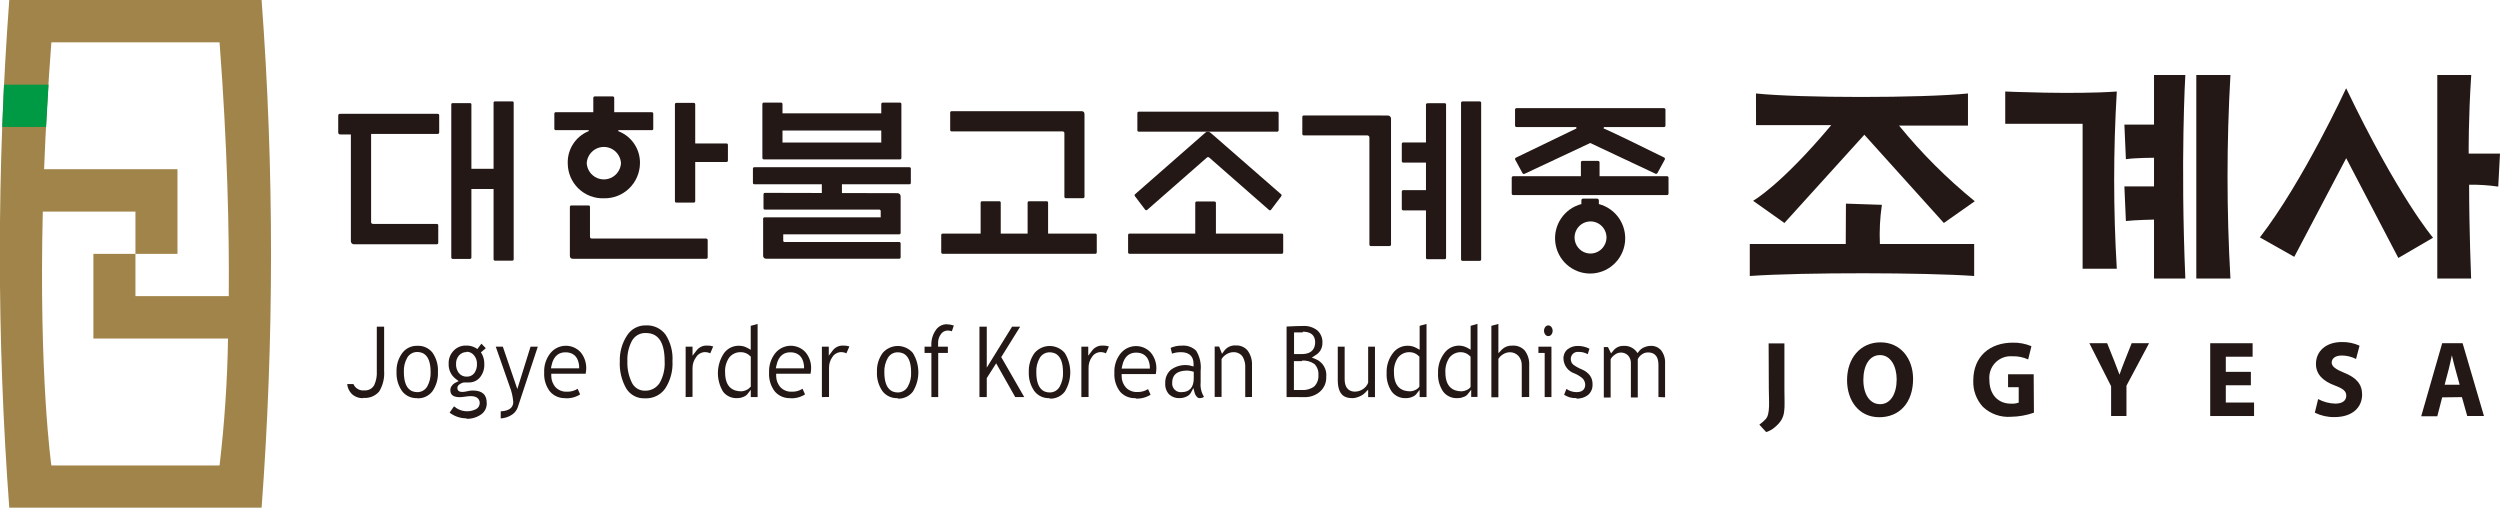 <svg width="261" height="53" viewBox="0 0 261 53" fill="none" xmlns="http://www.w3.org/2000/svg">
<g clip-path="url(#clip0_3_1472)">
<path d="M27.311 0H0.968C-0.343 17.644 -0.343 35.362 0.968 53.007H27.311C28.623 35.362 28.623 17.644 27.311 0ZM5.363 48.592C5.363 48.592 4.055 39.505 4.467 22.088H14.14V26.503H18.528V17.667H4.604C4.761 13.627 4.997 9.218 5.363 4.422H22.923C23.734 15.173 23.943 24.029 23.884 30.918H14.14V26.503H9.751V35.34H23.806C23.736 39.769 23.441 44.192 22.923 48.592H5.363Z" fill="#A18449"/>
<path d="M0.235 13.252H4.813C4.888 11.822 4.973 10.35 5.068 8.837H0.418C0.347 10.324 0.288 11.804 0.235 13.252Z" fill="#009944"/>
<path d="M35.565 11.883C35.395 11.883 35.316 11.883 35.31 12.107V13.778C35.31 13.982 35.362 14.035 35.565 14.035H36.631V25.181C36.631 25.264 36.663 25.344 36.72 25.404C36.777 25.464 36.855 25.5 36.938 25.503H45.61C45.648 25.503 45.685 25.488 45.712 25.461C45.739 25.434 45.754 25.397 45.754 25.358V23.529C45.755 23.509 45.752 23.489 45.745 23.47C45.737 23.451 45.726 23.434 45.712 23.42C45.698 23.406 45.681 23.395 45.662 23.388C45.644 23.38 45.624 23.377 45.604 23.378H38.965C38.776 23.378 38.743 23.259 38.743 23.194V13.982H45.682C45.724 13.986 45.766 13.974 45.8 13.949C45.819 13.93 45.834 13.906 45.843 13.88C45.852 13.853 45.855 13.825 45.852 13.798V12.048C45.852 12.005 45.838 11.963 45.813 11.929C45.794 11.912 45.773 11.9 45.749 11.892C45.725 11.884 45.7 11.881 45.675 11.883H35.565Z" fill="#231815"/>
<path d="M59.639 21.45C59.601 21.45 59.564 21.465 59.537 21.492C59.51 21.52 59.495 21.556 59.495 21.595V26.701C59.495 26.905 59.593 27.017 59.822 27.017H73.739C73.777 27.017 73.814 27.001 73.841 26.974C73.868 26.947 73.883 26.91 73.883 26.872V25.062C73.881 25.02 73.863 24.98 73.833 24.95C73.802 24.921 73.762 24.904 73.719 24.904H61.81C61.66 24.904 61.594 24.852 61.594 24.7V21.595C61.594 21.575 61.59 21.556 61.583 21.538C61.575 21.52 61.564 21.503 61.55 21.49C61.536 21.476 61.519 21.466 61.501 21.459C61.483 21.452 61.463 21.449 61.444 21.45H59.639Z" fill="#231815"/>
<path d="M62.091 10.067C62.072 10.066 62.052 10.069 62.034 10.076C62.016 10.083 61.999 10.094 61.985 10.107C61.971 10.121 61.96 10.137 61.952 10.155C61.945 10.173 61.941 10.192 61.941 10.212V11.712H58.017C57.997 11.712 57.978 11.716 57.96 11.724C57.942 11.731 57.926 11.742 57.913 11.757C57.899 11.771 57.889 11.788 57.882 11.806C57.875 11.824 57.872 11.844 57.873 11.863V13.443C57.873 13.481 57.888 13.518 57.915 13.545C57.942 13.572 57.979 13.587 58.017 13.587H61.378C61.444 13.587 61.477 13.587 61.477 13.64C61.477 13.693 61.477 13.686 61.405 13.712C60.753 13.987 60.201 14.454 59.82 15.053C59.439 15.651 59.248 16.351 59.273 17.061C59.275 17.551 59.375 18.036 59.567 18.486C59.759 18.937 60.039 19.344 60.39 19.683C60.742 20.022 61.157 20.287 61.612 20.462C62.068 20.637 62.553 20.718 63.04 20.7C63.526 20.713 64.009 20.629 64.463 20.453C64.916 20.276 65.33 20.012 65.681 19.673C66.032 19.335 66.313 18.93 66.507 18.481C66.702 18.033 66.806 17.55 66.813 17.061C66.829 16.345 66.626 15.64 66.232 15.043C65.838 14.445 65.272 13.983 64.609 13.719C64.609 13.719 64.537 13.719 64.537 13.646C64.537 13.574 64.596 13.6 64.635 13.587H68.049C68.069 13.59 68.09 13.589 68.109 13.583C68.128 13.577 68.145 13.566 68.16 13.552C68.175 13.538 68.186 13.521 68.193 13.502C68.2 13.483 68.202 13.463 68.2 13.443V11.863C68.2 11.823 68.184 11.785 68.156 11.756C68.127 11.728 68.089 11.712 68.049 11.712H64.125V10.212C64.124 10.173 64.107 10.136 64.079 10.109C64.051 10.082 64.014 10.067 63.975 10.067H62.091ZM61.254 17.035C61.282 16.577 61.482 16.146 61.815 15.831C62.147 15.516 62.586 15.341 63.043 15.341C63.499 15.341 63.939 15.516 64.271 15.831C64.603 16.146 64.804 16.577 64.832 17.035C64.804 17.494 64.603 17.924 64.271 18.239C63.939 18.554 63.499 18.729 63.043 18.729C62.586 18.729 62.147 18.554 61.815 18.239C61.482 17.924 61.282 17.494 61.254 17.035Z" fill="#231815"/>
<path d="M70.606 10.738C70.568 10.738 70.531 10.753 70.504 10.781C70.478 10.808 70.462 10.845 70.462 10.883V21.003C70.461 21.022 70.465 21.042 70.471 21.06C70.478 21.078 70.489 21.095 70.502 21.109C70.516 21.123 70.532 21.135 70.55 21.142C70.567 21.15 70.587 21.154 70.606 21.154H72.431C72.471 21.154 72.509 21.138 72.537 21.11C72.565 21.081 72.581 21.043 72.581 21.003V16.91H75.851C75.871 16.91 75.89 16.906 75.908 16.898C75.926 16.891 75.942 16.879 75.955 16.865C75.969 16.851 75.979 16.834 75.986 16.816C75.993 16.798 75.996 16.778 75.995 16.759V15.127C75.996 15.107 75.993 15.088 75.986 15.069C75.979 15.051 75.969 15.034 75.955 15.02C75.942 15.006 75.926 14.995 75.908 14.987C75.89 14.979 75.871 14.976 75.851 14.976H72.581V10.883C72.58 10.844 72.563 10.807 72.535 10.78C72.507 10.753 72.47 10.738 72.431 10.738H70.606Z" fill="#231815"/>
<path d="M78.749 17.456C78.71 17.456 78.674 17.471 78.647 17.498C78.62 17.526 78.605 17.562 78.605 17.601V19.094C78.605 19.133 78.62 19.17 78.647 19.197C78.674 19.224 78.71 19.239 78.749 19.239H85.799V20.647C85.799 20.686 85.814 20.722 85.841 20.75C85.868 20.777 85.904 20.792 85.943 20.792H87.754C87.792 20.792 87.829 20.777 87.856 20.75C87.883 20.722 87.898 20.686 87.898 20.647V19.239H94.948C94.987 19.239 95.023 19.224 95.05 19.197C95.077 19.17 95.092 19.133 95.092 19.094V17.601C95.092 17.562 95.077 17.526 95.05 17.498C95.023 17.471 94.987 17.456 94.948 17.456H78.749Z" fill="#231815"/>
<path d="M79.854 20.134C79.816 20.134 79.779 20.149 79.752 20.176C79.725 20.204 79.71 20.24 79.71 20.279V21.739C79.71 21.778 79.725 21.815 79.752 21.842C79.779 21.869 79.816 21.884 79.854 21.884H91.802C91.841 21.884 91.877 21.899 91.904 21.927C91.931 21.954 91.946 21.991 91.946 22.029V22.687H79.815C79.776 22.687 79.74 22.702 79.713 22.729C79.686 22.756 79.671 22.793 79.671 22.832V26.701C79.669 26.742 79.675 26.783 79.69 26.821C79.705 26.86 79.728 26.894 79.757 26.924C79.785 26.953 79.82 26.975 79.858 26.99C79.896 27.005 79.937 27.012 79.978 27.01H93.882C93.92 27.01 93.957 26.995 93.984 26.968C94.011 26.94 94.026 26.904 94.026 26.865V25.411C94.026 25.373 94.011 25.336 93.984 25.309C93.957 25.282 93.92 25.266 93.882 25.266H81.914C81.894 25.268 81.875 25.266 81.856 25.259C81.838 25.253 81.821 25.242 81.808 25.228C81.794 25.215 81.783 25.198 81.777 25.179C81.77 25.161 81.768 25.141 81.77 25.122V24.463H93.882C93.92 24.463 93.957 24.448 93.984 24.421C94.011 24.394 94.026 24.357 94.026 24.319V20.503C94.028 20.459 94.021 20.416 94.006 20.375C93.99 20.334 93.967 20.297 93.937 20.266C93.907 20.235 93.871 20.21 93.831 20.193C93.792 20.176 93.749 20.167 93.706 20.167L79.854 20.134Z" fill="#231815"/>
<path d="M111.266 11.607H99.343C99.305 11.607 99.269 11.622 99.242 11.649C99.215 11.676 99.199 11.713 99.199 11.751V13.568C99.198 13.587 99.201 13.607 99.208 13.625C99.215 13.643 99.226 13.66 99.239 13.674C99.253 13.688 99.269 13.7 99.287 13.707C99.305 13.715 99.324 13.719 99.343 13.719H110.919C110.947 13.715 110.976 13.719 111.002 13.728C111.029 13.738 111.053 13.753 111.072 13.774C111.092 13.794 111.107 13.819 111.115 13.846C111.124 13.873 111.126 13.901 111.122 13.929V20.549C111.122 20.587 111.137 20.624 111.164 20.651C111.191 20.678 111.228 20.693 111.266 20.693H113.077C113.115 20.693 113.152 20.678 113.179 20.651C113.206 20.624 113.221 20.587 113.221 20.549V11.929C113.221 11.732 113.136 11.607 112.914 11.607H111.266Z" fill="#231815"/>
<path d="M107.433 21.009C107.414 21.008 107.394 21.011 107.376 21.018C107.358 21.025 107.341 21.036 107.327 21.049C107.313 21.063 107.302 21.079 107.294 21.097C107.287 21.115 107.283 21.134 107.283 21.154V24.391H104.477V21.154C104.477 21.116 104.462 21.079 104.435 21.052C104.408 21.024 104.371 21.009 104.333 21.009H102.522C102.484 21.009 102.447 21.024 102.42 21.052C102.393 21.079 102.378 21.116 102.378 21.154V24.385H98.415C98.395 24.384 98.376 24.387 98.358 24.394C98.339 24.401 98.323 24.411 98.309 24.425C98.294 24.438 98.283 24.454 98.276 24.472C98.268 24.49 98.264 24.51 98.264 24.529V26.345C98.264 26.386 98.28 26.424 98.308 26.452C98.336 26.481 98.375 26.497 98.415 26.497H114.353C114.393 26.497 114.431 26.481 114.459 26.452C114.487 26.424 114.503 26.386 114.503 26.345V24.529C114.503 24.51 114.499 24.49 114.492 24.472C114.484 24.454 114.473 24.438 114.459 24.425C114.445 24.411 114.428 24.401 114.41 24.394C114.392 24.387 114.372 24.384 114.353 24.385H109.421V21.154C109.421 21.116 109.406 21.079 109.379 21.052C109.352 21.024 109.316 21.009 109.278 21.009H107.433Z" fill="#231815"/>
<path d="M124.928 21.035C124.908 21.035 124.889 21.04 124.871 21.047C124.853 21.055 124.837 21.066 124.824 21.08C124.81 21.094 124.8 21.111 124.793 21.129C124.786 21.148 124.783 21.167 124.784 21.187V24.385H117.917C117.879 24.385 117.842 24.4 117.815 24.427C117.788 24.454 117.773 24.491 117.773 24.529V26.345C117.772 26.365 117.775 26.384 117.782 26.403C117.789 26.421 117.799 26.438 117.813 26.452C117.826 26.466 117.842 26.477 117.86 26.485C117.878 26.493 117.898 26.497 117.917 26.497H133.822C133.842 26.497 133.861 26.493 133.879 26.485C133.897 26.477 133.913 26.466 133.926 26.452C133.94 26.438 133.95 26.421 133.957 26.403C133.964 26.384 133.967 26.365 133.966 26.345V24.529C133.966 24.491 133.951 24.454 133.924 24.427C133.897 24.4 133.861 24.385 133.822 24.385H126.942V21.187C126.942 21.148 126.927 21.11 126.901 21.082C126.874 21.054 126.837 21.037 126.798 21.035H124.928Z" fill="#231815"/>
<path d="M143.299 12.054H136.105C136.066 12.056 136.029 12.072 136.003 12.101C135.976 12.129 135.961 12.166 135.961 12.205V13.989C135.961 14.027 135.976 14.064 136.003 14.091C136.03 14.118 136.067 14.133 136.105 14.133H142.736C142.766 14.132 142.796 14.137 142.824 14.148C142.851 14.159 142.877 14.176 142.898 14.196C142.919 14.217 142.936 14.242 142.948 14.27C142.959 14.297 142.965 14.327 142.965 14.357V25.543C142.965 25.581 142.98 25.618 143.007 25.645C143.034 25.672 143.071 25.687 143.109 25.687H145.071C145.091 25.688 145.11 25.685 145.128 25.678C145.147 25.671 145.163 25.661 145.177 25.647C145.191 25.634 145.202 25.618 145.21 25.6C145.218 25.581 145.222 25.562 145.222 25.543V12.383C145.222 12.34 145.213 12.297 145.196 12.257C145.179 12.217 145.154 12.18 145.123 12.15C145.092 12.12 145.055 12.097 145.015 12.081C144.974 12.066 144.931 12.059 144.888 12.061L143.299 12.054Z" fill="#231815"/>
<path d="M154.489 10.587H152.677C152.598 10.587 152.533 10.652 152.533 10.732V27.089C152.533 27.169 152.598 27.234 152.677 27.234H154.489C154.568 27.234 154.633 27.169 154.633 27.089V10.732C154.633 10.652 154.568 10.587 154.489 10.587Z" fill="#231815"/>
<path d="M149.015 10.778C148.977 10.778 148.94 10.793 148.913 10.82C148.886 10.847 148.871 10.884 148.871 10.922V14.87H146.49C146.452 14.87 146.416 14.886 146.389 14.913C146.362 14.94 146.347 14.977 146.347 15.015V16.831C146.347 16.869 146.362 16.906 146.389 16.933C146.416 16.961 146.452 16.976 146.49 16.976H148.871V19.851H146.49C146.471 19.851 146.452 19.855 146.434 19.863C146.416 19.87 146.4 19.882 146.386 19.896C146.373 19.91 146.362 19.927 146.356 19.945C146.349 19.963 146.346 19.983 146.347 20.003V21.819C146.347 21.857 146.362 21.894 146.389 21.921C146.416 21.948 146.452 21.963 146.49 21.963H148.871V26.911C148.87 26.931 148.873 26.95 148.88 26.969C148.887 26.987 148.897 27.004 148.911 27.018C148.924 27.032 148.94 27.043 148.958 27.051C148.976 27.059 148.995 27.063 149.015 27.063H150.827C150.846 27.063 150.865 27.059 150.883 27.051C150.901 27.043 150.917 27.032 150.931 27.018C150.944 27.004 150.955 26.987 150.961 26.969C150.968 26.95 150.971 26.931 150.97 26.911V10.916C150.97 10.877 150.955 10.841 150.928 10.813C150.901 10.786 150.865 10.771 150.827 10.771L149.015 10.778Z" fill="#231815"/>
<path d="M125.588 14.068L125.477 14.166L118.492 20.285C118.466 20.312 118.451 20.349 118.451 20.387C118.451 20.426 118.466 20.462 118.492 20.489L119.558 21.898C119.586 21.927 119.623 21.946 119.663 21.95C119.701 21.949 119.738 21.935 119.768 21.911L125.955 16.489C126.079 16.37 126.157 16.364 126.288 16.489L132.482 21.917C132.513 21.943 132.552 21.957 132.593 21.957C132.631 21.951 132.665 21.933 132.691 21.904L133.757 20.496C133.784 20.469 133.799 20.432 133.799 20.394C133.799 20.356 133.784 20.319 133.757 20.292L126.622 14.068C126.118 13.62 126.079 13.614 125.588 14.068Z" fill="#231815"/>
<path d="M133.345 11.659H118.885C118.805 11.659 118.741 11.724 118.741 11.804V13.6C118.741 13.68 118.805 13.745 118.885 13.745H133.345C133.424 13.745 133.489 13.68 133.489 13.6V11.804C133.489 11.724 133.424 11.659 133.345 11.659Z" fill="#231815"/>
<path d="M93.961 10.712H92.149C92.111 10.712 92.074 10.727 92.047 10.754C92.02 10.781 92.005 10.818 92.005 10.857V11.83H81.692V10.857C81.692 10.818 81.677 10.781 81.65 10.754C81.623 10.727 81.586 10.712 81.548 10.712H79.743C79.723 10.711 79.704 10.714 79.686 10.721C79.667 10.728 79.651 10.738 79.637 10.752C79.623 10.765 79.612 10.782 79.604 10.8C79.596 10.818 79.592 10.837 79.592 10.857V16.489C79.592 16.529 79.608 16.567 79.636 16.596C79.665 16.624 79.703 16.64 79.743 16.64H93.961C93.98 16.64 93.999 16.636 94.017 16.629C94.035 16.621 94.051 16.61 94.065 16.596C94.078 16.581 94.089 16.565 94.096 16.546C94.102 16.528 94.106 16.508 94.105 16.489V10.857C94.105 10.818 94.09 10.781 94.062 10.754C94.035 10.727 93.999 10.712 93.961 10.712ZM91.999 14.877H81.692V13.627H92.005V14.883L91.999 14.877Z" fill="#231815"/>
<path d="M53.53 10.587H51.66C51.642 10.586 51.624 10.589 51.607 10.595C51.59 10.602 51.575 10.612 51.563 10.626C51.55 10.639 51.541 10.654 51.535 10.671C51.529 10.689 51.527 10.707 51.529 10.725V17.621H49.214V10.916C49.217 10.896 49.215 10.875 49.209 10.856C49.203 10.837 49.193 10.819 49.179 10.804C49.165 10.79 49.148 10.778 49.129 10.772C49.11 10.765 49.09 10.762 49.07 10.764H47.258C47.16 10.764 47.114 10.817 47.114 10.916V26.885C47.114 26.923 47.13 26.96 47.157 26.987C47.184 27.015 47.22 27.03 47.258 27.03H49.07C49.108 27.03 49.145 27.015 49.172 26.987C49.199 26.96 49.214 26.923 49.214 26.885V19.733H51.529V27.063C51.528 27.082 51.531 27.102 51.538 27.12C51.545 27.138 51.555 27.155 51.569 27.169C51.582 27.183 51.598 27.195 51.616 27.202C51.634 27.21 51.654 27.214 51.673 27.214H53.484C53.504 27.214 53.523 27.21 53.541 27.202C53.559 27.195 53.575 27.183 53.589 27.169C53.602 27.155 53.612 27.138 53.619 27.12C53.626 27.102 53.629 27.082 53.628 27.063V10.719C53.629 10.701 53.627 10.683 53.62 10.667C53.614 10.651 53.605 10.636 53.592 10.623C53.58 10.611 53.565 10.601 53.549 10.595C53.532 10.589 53.515 10.586 53.498 10.587" fill="#231815"/>
<path d="M166.921 21.305V20.904C166.913 20.858 166.89 20.817 166.855 20.786C166.821 20.755 166.778 20.736 166.732 20.733H165.273C165.228 20.733 165.184 20.751 165.151 20.782C165.118 20.814 165.098 20.858 165.097 20.904V21.305C164.233 21.529 163.48 22.061 162.979 22.804C162.478 23.546 162.264 24.446 162.376 25.336C162.488 26.226 162.918 27.045 163.587 27.638C164.256 28.231 165.117 28.558 166.009 28.558C166.901 28.558 167.762 28.231 168.431 27.638C169.1 27.045 169.531 26.226 169.643 25.336C169.754 24.446 169.54 23.546 169.039 22.804C168.538 22.061 167.785 21.529 166.921 21.305ZM166.019 26.47C165.691 26.464 165.371 26.36 165.101 26.172C164.832 25.983 164.623 25.719 164.502 25.412C164.38 25.105 164.352 24.769 164.42 24.445C164.488 24.122 164.649 23.826 164.884 23.595C165.118 23.364 165.416 23.207 165.738 23.145C166.061 23.083 166.394 23.118 166.697 23.246C167 23.374 167.259 23.589 167.44 23.864C167.622 24.139 167.719 24.462 167.719 24.793C167.714 25.242 167.532 25.67 167.214 25.985C166.895 26.299 166.465 26.474 166.019 26.47Z" fill="#231815"/>
<path d="M158.347 11.291C158.326 11.287 158.304 11.288 158.283 11.293C158.263 11.299 158.243 11.309 158.226 11.323C158.209 11.336 158.196 11.354 158.186 11.373C158.177 11.393 158.172 11.414 158.171 11.436V13.12C158.172 13.14 158.176 13.159 158.185 13.178C158.193 13.195 158.205 13.212 158.22 13.225C158.234 13.239 158.251 13.249 158.27 13.256C158.288 13.263 158.308 13.266 158.328 13.265H164.502C164.522 13.266 164.541 13.273 164.556 13.287C164.572 13.3 164.582 13.317 164.587 13.337C164.591 13.355 164.589 13.375 164.581 13.392C164.572 13.409 164.558 13.422 164.541 13.429L158.256 16.463C158.238 16.471 158.221 16.482 158.208 16.497C158.194 16.512 158.184 16.529 158.177 16.548V16.653L158.956 18.088C158.976 18.123 159.009 18.149 159.049 18.16C159.088 18.171 159.129 18.166 159.165 18.147L166.019 14.93L172.827 18.134C172.864 18.151 172.906 18.154 172.944 18.142C172.983 18.129 173.016 18.103 173.036 18.068L173.815 16.64V16.528C173.8 16.491 173.772 16.461 173.736 16.443C167.438 13.337 167.438 13.423 167.432 13.423C167.42 13.408 167.414 13.389 167.414 13.37C167.414 13.351 167.42 13.332 167.432 13.318C167.436 13.301 167.447 13.286 167.461 13.276C167.475 13.267 167.493 13.263 167.51 13.265C167.51 13.265 173.664 13.265 173.717 13.265C173.736 13.266 173.756 13.263 173.775 13.256C173.793 13.249 173.81 13.239 173.825 13.225C173.84 13.212 173.851 13.195 173.86 13.178C173.868 13.159 173.873 13.14 173.874 13.12V11.436C173.873 11.416 173.868 11.396 173.86 11.378C173.851 11.36 173.84 11.344 173.825 11.331C173.81 11.317 173.793 11.307 173.775 11.3C173.756 11.293 173.736 11.29 173.717 11.291H158.347Z" fill="#231815"/>
<path d="M165.188 16.798C165.169 16.799 165.149 16.804 165.131 16.812C165.113 16.82 165.097 16.832 165.084 16.847C165.071 16.862 165.06 16.879 165.053 16.898C165.047 16.916 165.044 16.936 165.045 16.956V18.397H157.975C157.935 18.397 157.897 18.413 157.868 18.441C157.84 18.47 157.824 18.508 157.824 18.548V20.206C157.823 20.227 157.827 20.247 157.834 20.266C157.841 20.285 157.852 20.303 157.866 20.318C157.88 20.332 157.897 20.344 157.916 20.352C157.934 20.36 157.954 20.364 157.975 20.364H174.044C174.064 20.364 174.084 20.36 174.103 20.352C174.121 20.344 174.138 20.332 174.152 20.318C174.166 20.303 174.177 20.285 174.185 20.266C174.192 20.247 174.195 20.227 174.194 20.206V18.548C174.194 18.508 174.178 18.47 174.15 18.441C174.122 18.413 174.084 18.397 174.044 18.397H166.994V16.956C166.994 16.915 166.978 16.876 166.95 16.847C166.922 16.817 166.884 16.8 166.843 16.798H165.188Z" fill="#231815"/>
<path d="M183.324 9.758C187.967 10.245 200.583 10.245 205.456 9.758V13.114H198.261C200.622 16.01 203.272 18.656 206.168 21.009L202.938 23.279L194.638 14.068L186.293 23.279L183.023 20.963C183.023 20.963 185.901 19.364 191.179 13.067H183.331L183.324 9.758Z" fill="#231815"/>
<path d="M192.715 21.259L196.469 21.384C196.269 22.738 196.198 24.109 196.26 25.477H206.103V28.813C201.048 28.451 188.347 28.418 182.677 28.813V25.477H192.696L192.715 21.259Z" fill="#231815"/>
<path d="M209.347 9.554C209.347 9.554 216.541 9.876 220.994 9.554C220.627 15.716 220.627 21.894 220.994 28.056H217.424V12.923H209.347V9.554Z" fill="#231815"/>
<path d="M224.879 7.83H228.149C228.149 7.83 227.626 16.634 228.149 29.076H224.879V22.924C224.879 22.924 222.826 22.97 221.943 23.075L221.786 19.463H224.879V16.469C224.879 16.469 222.97 16.469 221.943 16.62L221.786 13.008H224.879V7.83Z" fill="#231815"/>
<path d="M229.294 7.83H232.858C232.454 14.906 232.454 22 232.858 29.076H229.294V7.83Z" fill="#231815"/>
<path d="M244.931 9.225C244.931 9.225 240.491 18.871 235.932 24.786L239.523 26.813L244.944 16.515L250.386 26.931L254.009 24.819C254.009 24.819 250.392 20.588 244.944 9.225" fill="#231815"/>
<path d="M254.453 7.83V29.076H257.985C257.985 29.076 257.776 23.996 257.776 19.285C258.793 19.269 259.81 19.335 260.817 19.483L261 16.035H257.73C257.73 16.035 257.691 12.469 257.998 7.83H254.453Z" fill="#231815"/>
<path d="M37.926 41.564C37.706 41.576 37.486 41.543 37.279 41.467C37.073 41.391 36.883 41.274 36.722 41.123C36.45 40.847 36.282 40.484 36.245 40.097H36.899C36.993 40.318 37.156 40.503 37.364 40.621C37.572 40.74 37.813 40.787 38.05 40.755C38.255 40.771 38.46 40.727 38.641 40.629C38.822 40.531 38.971 40.383 39.07 40.202C39.277 39.75 39.369 39.252 39.338 38.755V34.103H40.103V38.709C40.161 39.47 39.977 40.23 39.58 40.88C39.374 41.115 39.115 41.297 38.825 41.412C38.535 41.526 38.222 41.569 37.913 41.538" fill="#231815"/>
<path d="M43.563 41.564C43.261 41.581 42.959 41.524 42.684 41.398C42.408 41.272 42.167 41.081 41.98 40.841C41.568 40.249 41.363 39.536 41.398 38.814C41.37 38.105 41.585 37.408 42.007 36.84C42.189 36.602 42.426 36.411 42.696 36.282C42.967 36.154 43.264 36.093 43.563 36.103C43.864 36.086 44.164 36.141 44.439 36.264C44.714 36.386 44.956 36.572 45.146 36.807C45.559 37.398 45.762 38.112 45.721 38.834C45.756 39.559 45.549 40.274 45.133 40.867C44.946 41.103 44.707 41.291 44.434 41.416C44.161 41.541 43.863 41.598 43.563 41.584V41.564ZM43.563 36.748C43.352 36.745 43.144 36.798 42.96 36.902C42.776 37.006 42.623 37.157 42.517 37.34C42.258 37.793 42.136 38.312 42.164 38.834C42.164 40.571 42.922 40.939 43.563 40.939C43.773 40.942 43.98 40.889 44.163 40.785C44.346 40.681 44.498 40.53 44.603 40.347C44.86 39.886 44.982 39.362 44.956 38.834C44.956 37.11 44.198 36.748 43.563 36.748Z" fill="#231815"/>
<path d="M48.697 43.676C48.061 43.676 47.443 43.466 46.938 43.078L47.402 42.42C47.704 42.688 48.077 42.862 48.476 42.919C48.874 42.976 49.281 42.915 49.645 42.742C49.774 42.687 49.884 42.596 49.962 42.479C50.04 42.362 50.082 42.225 50.084 42.084C50.084 41.86 49.992 41.354 49.148 41.354C48.944 41.36 48.741 41.38 48.54 41.413C48.36 41.441 48.179 41.459 47.997 41.466C47.127 41.466 47.016 41.058 47.016 40.702C47.021 40.546 47.076 40.396 47.173 40.275C47.274 40.133 47.409 40.02 47.566 39.946L47.886 39.788L47.598 39.571C47.349 39.388 47.15 39.145 47.017 38.864C46.885 38.584 46.824 38.275 46.84 37.965C46.829 37.715 46.87 37.466 46.961 37.233C47.051 36.999 47.188 36.787 47.363 36.61C47.531 36.432 47.734 36.293 47.96 36.201C48.185 36.109 48.428 36.067 48.671 36.077C49.019 36.064 49.364 36.151 49.665 36.327L49.835 36.439L50.26 35.879L50.718 36.353L50.208 36.787L50.306 36.945C50.483 37.269 50.571 37.635 50.561 38.005C50.587 38.516 50.422 39.019 50.097 39.413C49.956 39.578 49.78 39.711 49.582 39.799C49.384 39.888 49.169 39.931 48.952 39.926C48.874 39.926 48.769 39.926 48.645 39.926H48.449C48.318 39.94 48.192 39.985 48.082 40.057C47.86 40.176 47.749 40.321 47.749 40.485C47.749 40.65 47.788 40.919 48.285 40.919C48.462 40.91 48.637 40.883 48.808 40.84C48.983 40.795 49.163 40.77 49.344 40.768C50.345 40.768 50.816 41.196 50.816 42.084C50.824 42.315 50.775 42.545 50.672 42.752C50.569 42.959 50.416 43.136 50.227 43.269C49.786 43.576 49.26 43.735 48.723 43.722L48.697 43.676ZM48.723 36.755C48.57 36.751 48.418 36.782 48.277 36.844C48.137 36.907 48.013 37 47.912 37.116C47.707 37.36 47.599 37.672 47.611 37.992C47.594 38.331 47.696 38.667 47.899 38.939C47.997 39.063 48.123 39.163 48.266 39.229C48.409 39.295 48.566 39.327 48.723 39.321C48.878 39.329 49.033 39.298 49.173 39.231C49.313 39.165 49.435 39.064 49.528 38.939C49.718 38.661 49.812 38.328 49.796 37.992C49.807 37.665 49.698 37.346 49.488 37.097C49.395 36.977 49.276 36.881 49.14 36.816C49.004 36.751 48.854 36.719 48.704 36.722" fill="#231815"/>
<path d="M52.275 42.946C53.367 42.887 53.583 42.387 53.583 41.966C53.54 41.403 53.412 40.851 53.203 40.327L51.758 36.195H52.497L54.008 40.617L55.388 36.195H56.146L54.053 42.525C53.929 42.878 53.68 43.173 53.354 43.354C53.026 43.55 52.655 43.663 52.275 43.683V42.946Z" fill="#231815"/>
<path d="M59.043 41.564C58.738 41.581 58.432 41.527 58.15 41.407C57.868 41.288 57.617 41.105 57.415 40.873C56.985 40.31 56.771 39.609 56.813 38.9C56.774 38.162 57.007 37.435 57.467 36.86C57.657 36.63 57.893 36.442 58.159 36.311C58.426 36.179 58.718 36.106 59.015 36.097C59.312 36.088 59.607 36.142 59.882 36.257C60.156 36.371 60.403 36.543 60.606 36.761C61.012 37.246 61.224 37.865 61.202 38.498C61.196 38.673 61.176 38.847 61.143 39.018H57.552V39.248C57.553 39.695 57.721 40.125 58.023 40.452C58.177 40.602 58.359 40.719 58.56 40.795C58.76 40.871 58.974 40.904 59.187 40.893C59.582 40.908 59.972 40.802 60.306 40.59L60.567 41.176C60.105 41.47 59.563 41.61 59.017 41.578L59.043 41.564ZM59.017 36.781C58.481 36.781 57.801 37.024 57.572 38.189L57.52 38.452H60.463V38.209C60.345 37.031 59.626 36.781 59.043 36.781" fill="#231815"/>
<path d="M67.31 41.584C66.933 41.602 66.558 41.519 66.223 41.344C65.888 41.17 65.604 40.91 65.4 40.59C64.895 39.721 64.654 38.721 64.707 37.715C64.678 36.764 64.941 35.827 65.459 35.031C65.667 34.698 65.957 34.425 66.301 34.24C66.645 34.054 67.031 33.961 67.421 33.971C67.816 33.948 68.211 34.023 68.57 34.189C68.929 34.355 69.242 34.608 69.481 34.925C70.014 35.753 70.268 36.731 70.207 37.715C70.261 38.725 69.993 39.725 69.442 40.571C69.202 40.905 68.882 41.173 68.512 41.35C68.141 41.528 67.733 41.608 67.323 41.584H67.31ZM67.421 34.767C67.122 34.754 66.826 34.827 66.566 34.977C66.307 35.128 66.095 35.349 65.956 35.616C65.622 36.263 65.464 36.987 65.499 37.715C65.468 38.479 65.625 39.238 65.956 39.926C66.076 40.186 66.268 40.406 66.51 40.559C66.751 40.712 67.031 40.792 67.317 40.788C67.627 40.801 67.935 40.731 68.209 40.585C68.484 40.44 68.715 40.224 68.88 39.959C69.259 39.275 69.436 38.497 69.39 37.715C69.39 35.741 68.736 34.767 67.428 34.767" fill="#231815"/>
<path d="M71.581 41.453V36.189H72.3V37.136L72.693 36.623C72.819 36.447 72.986 36.305 73.18 36.209C73.374 36.114 73.589 36.069 73.804 36.077C74.026 36.067 74.248 36.098 74.458 36.169L74.151 36.886C73.971 36.802 73.774 36.759 73.576 36.761C73.398 36.767 73.224 36.816 73.069 36.904C72.914 36.992 72.782 37.117 72.686 37.268C72.436 37.596 72.3 37.999 72.3 38.413V41.433L71.581 41.453Z" fill="#231815"/>
<path d="M76.963 41.564C76.684 41.58 76.406 41.528 76.151 41.414C75.897 41.299 75.673 41.125 75.498 40.906C75.124 40.296 74.933 39.59 74.949 38.873C74.966 38.156 75.188 37.459 75.59 36.866C75.766 36.624 75.998 36.428 76.265 36.294C76.533 36.16 76.828 36.092 77.127 36.096C77.45 36.091 77.768 36.173 78.049 36.333L78.376 36.518V34.017L79.095 33.82V41.453H78.382V40.696L77.996 41.189C77.887 41.306 77.75 41.392 77.597 41.439C77.391 41.527 77.168 41.569 76.944 41.564H76.963ZM77.362 36.768C77.124 36.756 76.888 36.802 76.671 36.901C76.455 37.001 76.266 37.151 76.12 37.34C75.814 37.792 75.666 38.334 75.701 38.88C75.701 40.531 76.63 40.854 77.408 40.854C77.584 40.849 77.756 40.804 77.912 40.722C78.075 40.658 78.218 40.548 78.323 40.406L78.382 40.387V37.228L78.31 37.169C78.191 37.044 78.047 36.945 77.889 36.876C77.731 36.807 77.561 36.77 77.388 36.768" fill="#231815"/>
<path d="M82.522 41.564C82.216 41.581 81.911 41.527 81.629 41.407C81.347 41.288 81.095 41.105 80.894 40.873C80.464 40.31 80.25 39.609 80.292 38.9C80.253 38.162 80.486 37.435 80.946 36.86C81.135 36.63 81.371 36.442 81.638 36.311C81.905 36.179 82.197 36.106 82.493 36.097C82.79 36.088 83.086 36.142 83.361 36.257C83.635 36.371 83.882 36.543 84.085 36.761C84.494 37.244 84.707 37.864 84.68 38.498C84.674 38.673 84.654 38.846 84.621 39.018H81.031V39.248C81.031 39.695 81.199 40.126 81.502 40.452C81.655 40.602 81.838 40.719 82.038 40.795C82.239 40.871 82.452 40.904 82.666 40.893C83.062 40.909 83.452 40.801 83.784 40.584L84.046 41.176C83.584 41.47 83.042 41.61 82.496 41.578L82.522 41.564ZM82.496 36.781C81.96 36.781 81.28 37.024 81.051 38.189L80.998 38.452H83.941V38.209C83.824 37.031 83.104 36.781 82.522 36.781" fill="#231815"/>
<path d="M85.805 41.453V36.189H86.525V37.136L86.911 36.623C87.037 36.447 87.204 36.304 87.398 36.209C87.592 36.114 87.807 36.068 88.022 36.077C88.244 36.068 88.466 36.1 88.677 36.169L88.363 36.886C88.183 36.801 87.986 36.758 87.787 36.761C87.61 36.767 87.437 36.816 87.283 36.904C87.129 36.992 86.999 37.117 86.904 37.268C86.663 37.604 86.539 38.011 86.551 38.426V41.446L85.805 41.453Z" fill="#231815"/>
<path d="M93.712 41.564C93.41 41.581 93.108 41.524 92.833 41.398C92.557 41.272 92.316 41.081 92.13 40.841C91.719 40.249 91.516 39.535 91.554 38.814C91.527 38.107 91.739 37.411 92.156 36.84C92.351 36.614 92.592 36.433 92.863 36.309C93.134 36.185 93.428 36.12 93.725 36.12C94.023 36.12 94.317 36.185 94.588 36.309C94.859 36.433 95.1 36.614 95.295 36.84C95.675 37.448 95.877 38.152 95.877 38.87C95.877 39.588 95.675 40.292 95.295 40.9C95.109 41.136 94.869 41.324 94.596 41.449C94.323 41.574 94.025 41.631 93.725 41.617L93.712 41.564ZM93.725 36.781C93.515 36.777 93.308 36.83 93.125 36.934C92.942 37.039 92.791 37.19 92.686 37.373C92.425 37.826 92.3 38.344 92.326 38.867C92.326 40.604 93.091 40.972 93.725 40.972C93.935 40.975 94.142 40.922 94.325 40.818C94.508 40.714 94.66 40.563 94.765 40.38C95.025 39.92 95.148 39.395 95.118 38.867C95.118 37.143 94.36 36.781 93.725 36.781Z" fill="#231815"/>
<path d="M97.237 41.453V36.847H96.524V36.189H97.231V35.978C97.225 35.418 97.399 34.871 97.728 34.419C97.855 34.239 98.025 34.094 98.221 33.996C98.417 33.897 98.634 33.848 98.853 33.853C99.1 33.862 99.344 33.906 99.579 33.984L99.376 34.583C99.234 34.536 99.087 34.51 98.938 34.504C98.791 34.506 98.647 34.545 98.519 34.617C98.391 34.69 98.283 34.794 98.205 34.919C98.02 35.186 97.926 35.507 97.937 35.833V36.189H98.957V36.847H97.95V41.453H97.237Z" fill="#231815"/>
<path d="M105.988 41.453L104 37.932L103.019 39.472V41.453H102.254V34.103H103.019V38.38L105.661 34.103H106.505L104.53 37.281L106.93 41.453H105.988Z" fill="#231815"/>
<path d="M109.572 41.564C109.269 41.581 108.966 41.524 108.691 41.397C108.415 41.269 108.174 41.076 107.989 40.834C107.576 40.245 107.371 39.534 107.407 38.814C107.382 38.106 107.597 37.41 108.015 36.84C108.211 36.614 108.452 36.433 108.723 36.309C108.993 36.185 109.287 36.12 109.585 36.12C109.883 36.12 110.177 36.185 110.447 36.309C110.718 36.433 110.959 36.614 111.155 36.84C111.535 37.448 111.737 38.152 111.737 38.87C111.737 39.588 111.535 40.292 111.155 40.9C110.968 41.136 110.729 41.324 110.456 41.449C110.183 41.574 109.884 41.631 109.585 41.617L109.572 41.564ZM109.585 36.781C109.375 36.778 109.168 36.831 108.985 36.935C108.803 37.039 108.651 37.191 108.545 37.373C108.288 37.827 108.165 38.345 108.192 38.867C108.192 40.604 108.951 40.972 109.585 40.972C109.795 40.976 110.002 40.923 110.185 40.819C110.368 40.715 110.52 40.563 110.625 40.38C110.884 39.92 111.006 39.395 110.978 38.867C110.978 37.143 110.219 36.781 109.585 36.781Z" fill="#231815"/>
<path d="M112.894 41.453V36.189H113.614V37.136L114 36.623C114.126 36.446 114.295 36.303 114.49 36.208C114.685 36.112 114.901 36.068 115.118 36.077C115.34 36.068 115.561 36.099 115.772 36.169L115.458 36.886C115.278 36.801 115.081 36.758 114.882 36.761C114.705 36.767 114.532 36.816 114.378 36.904C114.225 36.992 114.094 37.117 114 37.268C113.758 37.604 113.634 38.011 113.646 38.426V41.446L112.894 41.453Z" fill="#231815"/>
<path d="M118.571 41.564C118.269 41.584 117.966 41.536 117.685 41.422C117.404 41.308 117.153 41.132 116.949 40.906C116.516 40.344 116.3 39.643 116.341 38.932C116.302 38.195 116.535 37.469 116.995 36.893C117.184 36.663 117.419 36.475 117.685 36.344C117.951 36.213 118.242 36.14 118.539 36.13C118.835 36.121 119.13 36.175 119.404 36.29C119.678 36.404 119.925 36.576 120.127 36.794C120.537 37.277 120.749 37.897 120.723 38.531C120.716 38.706 120.697 38.88 120.664 39.051H117.099V39.281C117.099 39.728 117.267 40.158 117.57 40.485C117.724 40.635 117.907 40.751 118.107 40.827C118.307 40.903 118.521 40.936 118.734 40.926C119.131 40.94 119.522 40.834 119.859 40.623L120.121 41.209C119.656 41.501 119.112 41.642 118.564 41.611L118.571 41.564ZM118.597 36.814C118.067 36.814 117.381 37.057 117.152 38.222L117.099 38.485H120.042V38.242C119.931 37.064 119.205 36.814 118.623 36.814" fill="#231815"/>
<path d="M125.235 41.564C125.18 41.564 125.125 41.551 125.075 41.526C125.025 41.501 124.981 41.464 124.948 41.42C124.845 41.318 124.77 41.191 124.732 41.051L124.588 40.512L124.326 41.005C124.223 41.183 124.064 41.322 123.875 41.4C123.651 41.509 123.405 41.566 123.156 41.564C122.954 41.577 122.753 41.549 122.563 41.481C122.373 41.413 122.198 41.307 122.05 41.17C121.909 41.014 121.801 40.831 121.732 40.632C121.663 40.433 121.636 40.222 121.651 40.012C121.637 39.752 121.681 39.493 121.779 39.252C121.878 39.012 122.028 38.797 122.22 38.623C122.704 38.256 123.303 38.076 123.908 38.117C124.052 38.122 124.195 38.146 124.333 38.189L124.608 38.261V37.978C124.608 37.196 124.137 36.768 123.299 36.768C122.979 36.763 122.661 36.815 122.358 36.919L122.214 36.32C122.58 36.156 122.977 36.075 123.378 36.084C123.651 36.059 123.925 36.093 124.184 36.183C124.442 36.274 124.678 36.42 124.876 36.61C125.263 37.239 125.429 37.98 125.347 38.715V39.939C125.296 40.453 125.416 40.968 125.687 41.407C125.658 41.454 125.614 41.491 125.562 41.512C125.459 41.548 125.351 41.566 125.242 41.564H125.235ZM123.967 38.689C122.659 38.689 122.377 39.347 122.377 39.946C122.363 40.08 122.378 40.215 122.423 40.343C122.467 40.47 122.54 40.585 122.635 40.681C122.729 40.776 122.844 40.849 122.97 40.894C123.097 40.938 123.232 40.954 123.365 40.939C124.182 40.939 124.627 40.433 124.627 39.518V38.814L124.464 38.768C124.301 38.724 124.135 38.697 123.967 38.689Z" fill="#231815"/>
<path d="M130.003 41.453V38.413C130.033 37.996 129.935 37.58 129.722 37.222C129.609 37.069 129.46 36.948 129.289 36.869C129.118 36.789 128.929 36.755 128.741 36.768C128.51 36.775 128.285 36.841 128.087 36.959C127.876 37.074 127.697 37.239 127.564 37.439L127.531 37.492V41.439H126.812V36.176H127.276L127.577 36.939L127.812 36.616C127.953 36.431 128.137 36.283 128.348 36.186C128.559 36.09 128.791 36.048 129.022 36.064C129.254 36.052 129.485 36.094 129.698 36.186C129.912 36.279 130.101 36.419 130.252 36.597C130.58 37.047 130.742 37.599 130.709 38.156V41.446L130.003 41.453Z" fill="#231815"/>
<path d="M134.319 41.453V34.09C135.117 34.05 135.693 34.031 136.026 34.031C136.57 33.997 137.106 34.163 137.537 34.498C137.717 34.663 137.857 34.868 137.948 35.096C138.039 35.323 138.077 35.569 138.06 35.814C138.064 36.075 137.996 36.333 137.865 36.559C137.733 36.785 137.543 36.971 137.315 37.097L136.955 37.327L137.347 37.485C137.713 37.632 138.02 37.895 138.221 38.236C138.422 38.576 138.506 38.974 138.459 39.367C138.47 39.653 138.417 39.938 138.303 40.201C138.19 40.464 138.02 40.698 137.805 40.887C137.345 41.284 136.75 41.489 136.144 41.459L134.319 41.453ZM135.909 37.702C135.791 37.702 135.588 37.702 135.294 37.702H135.085V40.716H135.281C135.536 40.716 135.739 40.716 135.895 40.716C136.361 40.753 136.825 40.623 137.204 40.347C137.359 40.191 137.479 40.002 137.555 39.794C137.631 39.586 137.66 39.364 137.642 39.143C137.658 38.935 137.63 38.725 137.559 38.529C137.487 38.333 137.375 38.154 137.23 38.005C136.849 37.734 136.386 37.608 135.922 37.649L135.909 37.702ZM136.013 34.702H135.3H135.098V36.965H135.3C135.497 36.965 135.693 36.965 135.902 36.965C137.125 36.965 137.302 36.195 137.302 35.741C137.302 35.287 137.138 34.629 135.994 34.629" fill="#231815"/>
<path d="M141.167 41.564C140.513 41.564 139.663 41.367 139.663 39.676V36.195H140.382V39.571C140.382 40.709 141.036 40.887 141.455 40.887C141.759 40.885 142.055 40.791 142.305 40.617C142.545 40.458 142.73 40.228 142.835 39.959V36.195H143.547V41.459H142.835V40.676L142.475 41.045C142.3 41.206 142.096 41.331 141.873 41.413C141.649 41.509 141.41 41.563 141.167 41.571" fill="#231815"/>
<path d="M146.778 41.564C146.499 41.58 146.221 41.528 145.966 41.414C145.712 41.299 145.488 41.125 145.313 40.906C144.916 40.329 144.723 39.634 144.764 38.932C144.736 38.188 144.968 37.458 145.418 36.866C145.596 36.624 145.829 36.428 146.097 36.294C146.366 36.16 146.662 36.093 146.961 36.096C147.284 36.092 147.602 36.174 147.883 36.333L148.21 36.518V34.017L148.93 33.82V41.453H148.21V40.702L147.824 41.189C147.715 41.306 147.578 41.392 147.426 41.439C147.219 41.527 146.996 41.569 146.772 41.564H146.778ZM147.19 36.768C146.953 36.756 146.716 36.802 146.499 36.901C146.283 37.001 146.094 37.151 145.947 37.34C145.643 37.793 145.496 38.334 145.529 38.88C145.529 40.531 146.458 40.854 147.236 40.854C147.412 40.849 147.584 40.804 147.739 40.722C147.902 40.656 148.045 40.547 148.151 40.406L148.184 40.354V37.228L148.112 37.169C147.992 37.044 147.849 36.945 147.691 36.876C147.533 36.807 147.363 36.77 147.19 36.768Z" fill="#231815"/>
<path d="M152.147 41.564C151.869 41.58 151.591 41.528 151.336 41.414C151.081 41.3 150.857 41.126 150.682 40.907C150.284 40.329 150.091 39.634 150.133 38.932C150.106 38.188 150.338 37.458 150.787 36.867C150.959 36.628 151.184 36.433 151.444 36.297C151.704 36.162 151.992 36.088 152.285 36.084C152.608 36.079 152.926 36.161 153.207 36.32L153.534 36.505V34.017L154.247 33.807V41.439H153.593V40.689L153.2 41.189C153.094 41.309 152.955 41.396 152.801 41.439C152.595 41.528 152.372 41.571 152.147 41.564ZM152.566 36.768C152.327 36.756 152.089 36.801 151.872 36.901C151.655 37 151.464 37.151 151.317 37.34C151.014 37.794 150.867 38.334 150.898 38.88C150.898 40.531 151.834 40.854 152.612 40.854C152.787 40.844 152.958 40.8 153.115 40.722C153.278 40.656 153.42 40.547 153.527 40.406V40.354V37.235L153.455 37.169C153.336 37.044 153.192 36.945 153.034 36.876C152.876 36.807 152.706 36.77 152.533 36.768" fill="#231815"/>
<path d="M158.871 41.453V38.163C158.887 37.798 158.766 37.441 158.531 37.163C158.414 37.036 158.272 36.936 158.114 36.869C157.957 36.802 157.786 36.77 157.615 36.774C157.371 36.779 157.133 36.852 156.928 36.985C156.724 37.101 156.552 37.269 156.431 37.472V37.524V41.472H155.699V34.017L156.431 33.82V36.88L156.804 36.485C156.947 36.347 157.116 36.24 157.302 36.171C157.488 36.102 157.685 36.072 157.883 36.083C158.126 36.063 158.371 36.1 158.597 36.19C158.824 36.28 159.027 36.421 159.191 36.603C159.523 37.049 159.685 37.6 159.649 38.156V41.446L158.871 41.453Z" fill="#231815"/>
<path d="M161.264 41.453V36.847H160.61V36.189H161.971V41.453H161.264ZM161.644 35.09C161.583 35.089 161.523 35.075 161.469 35.047C161.414 35.02 161.367 34.981 161.33 34.932C161.242 34.817 161.194 34.676 161.194 34.531C161.194 34.385 161.242 34.244 161.33 34.129C161.367 34.081 161.414 34.041 161.469 34.014C161.523 33.986 161.583 33.972 161.644 33.971C161.704 33.973 161.764 33.988 161.818 34.015C161.872 34.042 161.92 34.081 161.958 34.129C162.047 34.245 162.096 34.387 162.096 34.534C162.096 34.681 162.047 34.823 161.958 34.938C161.921 34.985 161.874 35.023 161.821 35.049C161.768 35.075 161.709 35.089 161.65 35.09" fill="#231815"/>
<path d="M164.58 41.564C164.335 41.573 164.091 41.544 163.854 41.479C163.657 41.413 163.469 41.325 163.292 41.216L163.534 40.604C163.846 40.824 164.219 40.941 164.6 40.939C165.411 40.939 165.496 40.4 165.496 40.169C165.493 39.924 165.398 39.688 165.228 39.511C164.975 39.29 164.688 39.112 164.378 38.985C164.055 38.88 163.772 38.678 163.566 38.406C163.36 38.135 163.242 37.806 163.226 37.465C163.215 37.28 163.246 37.094 163.317 36.923C163.389 36.752 163.499 36.6 163.639 36.478C163.955 36.229 164.349 36.1 164.75 36.116C165.164 36.117 165.572 36.216 165.941 36.406L165.758 36.978C165.471 36.813 165.145 36.731 164.816 36.741C164.709 36.726 164.599 36.736 164.496 36.769C164.393 36.801 164.298 36.857 164.219 36.932C164.14 37.006 164.079 37.097 164.04 37.199C164 37.3 163.984 37.409 163.992 37.518C163.994 37.625 164.019 37.73 164.065 37.827C164.111 37.923 164.178 38.009 164.26 38.077C164.542 38.28 164.847 38.448 165.169 38.577C165.505 38.714 165.797 38.942 166.013 39.235C166.186 39.498 166.273 39.808 166.261 40.123C166.272 40.326 166.239 40.528 166.163 40.716C166.088 40.904 165.971 41.072 165.823 41.209C165.473 41.494 165.03 41.637 164.58 41.61" fill="#231815"/>
<path d="M173.141 41.453V38.11C173.141 36.939 172.487 36.794 172.049 36.794C171.813 36.791 171.583 36.867 171.395 37.011C171.216 37.136 171.074 37.306 170.983 37.505V37.544V41.492H170.264V37.939C170.279 37.641 170.178 37.348 169.982 37.123C169.88 37.016 169.755 36.932 169.617 36.878C169.48 36.823 169.332 36.799 169.184 36.807C168.967 36.816 168.759 36.895 168.589 37.031C168.406 37.15 168.256 37.312 168.151 37.505V37.551V41.499H167.438V36.235H167.87L168.197 36.893L168.413 36.63C168.538 36.464 168.7 36.33 168.887 36.24C169.073 36.149 169.278 36.105 169.485 36.11C169.729 36.091 169.975 36.129 170.202 36.221C170.429 36.314 170.631 36.458 170.793 36.643L170.963 36.86L171.133 36.643C171.27 36.473 171.448 36.341 171.65 36.261C171.856 36.169 172.078 36.117 172.304 36.11C172.514 36.095 172.724 36.13 172.918 36.211C173.112 36.292 173.284 36.417 173.422 36.577C173.717 36.964 173.863 37.445 173.834 37.932V41.479L173.141 41.453Z" fill="#231815"/>
<path d="M184.645 35.853H186.293V40.656C186.293 42.821 186.522 43.571 185.292 44.604C185.029 44.834 184.722 45.006 184.39 45.111L183.677 44.334C183.914 44.167 184.133 43.975 184.331 43.762C184.835 43.249 184.665 41.788 184.665 40.623L184.645 35.853Z" fill="#231815"/>
<path d="M199.726 39.558C199.726 42.045 198.301 43.558 196.195 43.558C194.089 43.558 192.833 41.854 192.833 39.689C192.833 37.413 194.207 35.741 196.326 35.741C198.445 35.741 199.726 37.459 199.726 39.558ZM194.534 39.656C194.534 41.143 195.188 42.196 196.286 42.196C197.385 42.196 198.013 41.091 198.013 39.61C198.013 38.248 197.392 37.07 196.273 37.07C195.155 37.07 194.534 38.176 194.534 39.656Z" fill="#231815"/>
<path d="M212.342 43.084C211.57 43.356 210.76 43.5 209.942 43.512C209.412 43.551 208.879 43.48 208.377 43.304C207.876 43.127 207.415 42.849 207.025 42.486C206.682 42.116 206.415 41.681 206.241 41.207C206.067 40.732 205.989 40.227 206.011 39.722C206.011 37.195 207.764 35.774 210.119 35.774C210.791 35.756 211.46 35.882 212.081 36.143L211.74 37.524C211.215 37.286 210.642 37.174 210.066 37.195C209.742 37.172 209.417 37.219 209.113 37.336C208.809 37.452 208.535 37.634 208.308 37.868C208.082 38.103 207.91 38.385 207.803 38.694C207.697 39.002 207.659 39.331 207.692 39.656C207.692 41.222 208.621 42.143 209.948 42.143C210.221 42.161 210.495 42.123 210.753 42.032V40.426H209.641V39.071H212.316L212.342 43.084Z" fill="#231815"/>
<path d="M220.4 43.433V40.321L218.13 35.833H219.987L220.72 37.663C220.942 38.215 221.093 38.617 221.276 39.117C221.439 38.643 221.603 38.202 221.819 37.663L222.545 35.833H224.363L222.002 40.268V43.433H220.4Z" fill="#231815"/>
<path d="M234.99 40.222H232.374V42.025H235.324V43.433H230.746V35.833H235.173V37.241H232.374V38.821H234.99V40.222Z" fill="#231815"/>
<path d="M242.014 41.663C242.568 41.962 243.185 42.124 243.813 42.137C244.558 42.137 244.951 41.808 244.951 41.314C244.951 40.821 244.611 40.571 243.747 40.242C242.557 39.801 241.785 39.103 241.785 37.998C241.785 36.682 242.806 35.708 244.5 35.708C245.133 35.696 245.761 35.826 246.337 36.09L245.971 37.478C245.506 37.238 244.99 37.114 244.467 37.116C243.767 37.116 243.427 37.459 243.427 37.853C243.427 38.248 243.832 38.551 244.735 38.919C246.004 39.419 246.605 40.117 246.605 41.189C246.605 42.466 245.677 43.545 243.702 43.545C242.997 43.553 242.301 43.395 241.668 43.084L242.014 41.663Z" fill="#231815"/>
<path d="M254.964 41.485L254.453 43.459H252.773L254.964 35.833H257.096L259.326 43.433H257.58L257.024 41.459L254.964 41.485ZM256.788 40.169L256.344 38.557C256.213 38.11 256.082 37.544 255.977 37.09C255.873 37.544 255.762 38.117 255.644 38.557L255.219 40.169H256.788Z" fill="#231815"/>
</g>
<defs>
<clipPath id="clip0_3_1472">
<rect width="261" height="53" fill="white"/>
</clipPath>
</defs>
</svg>
